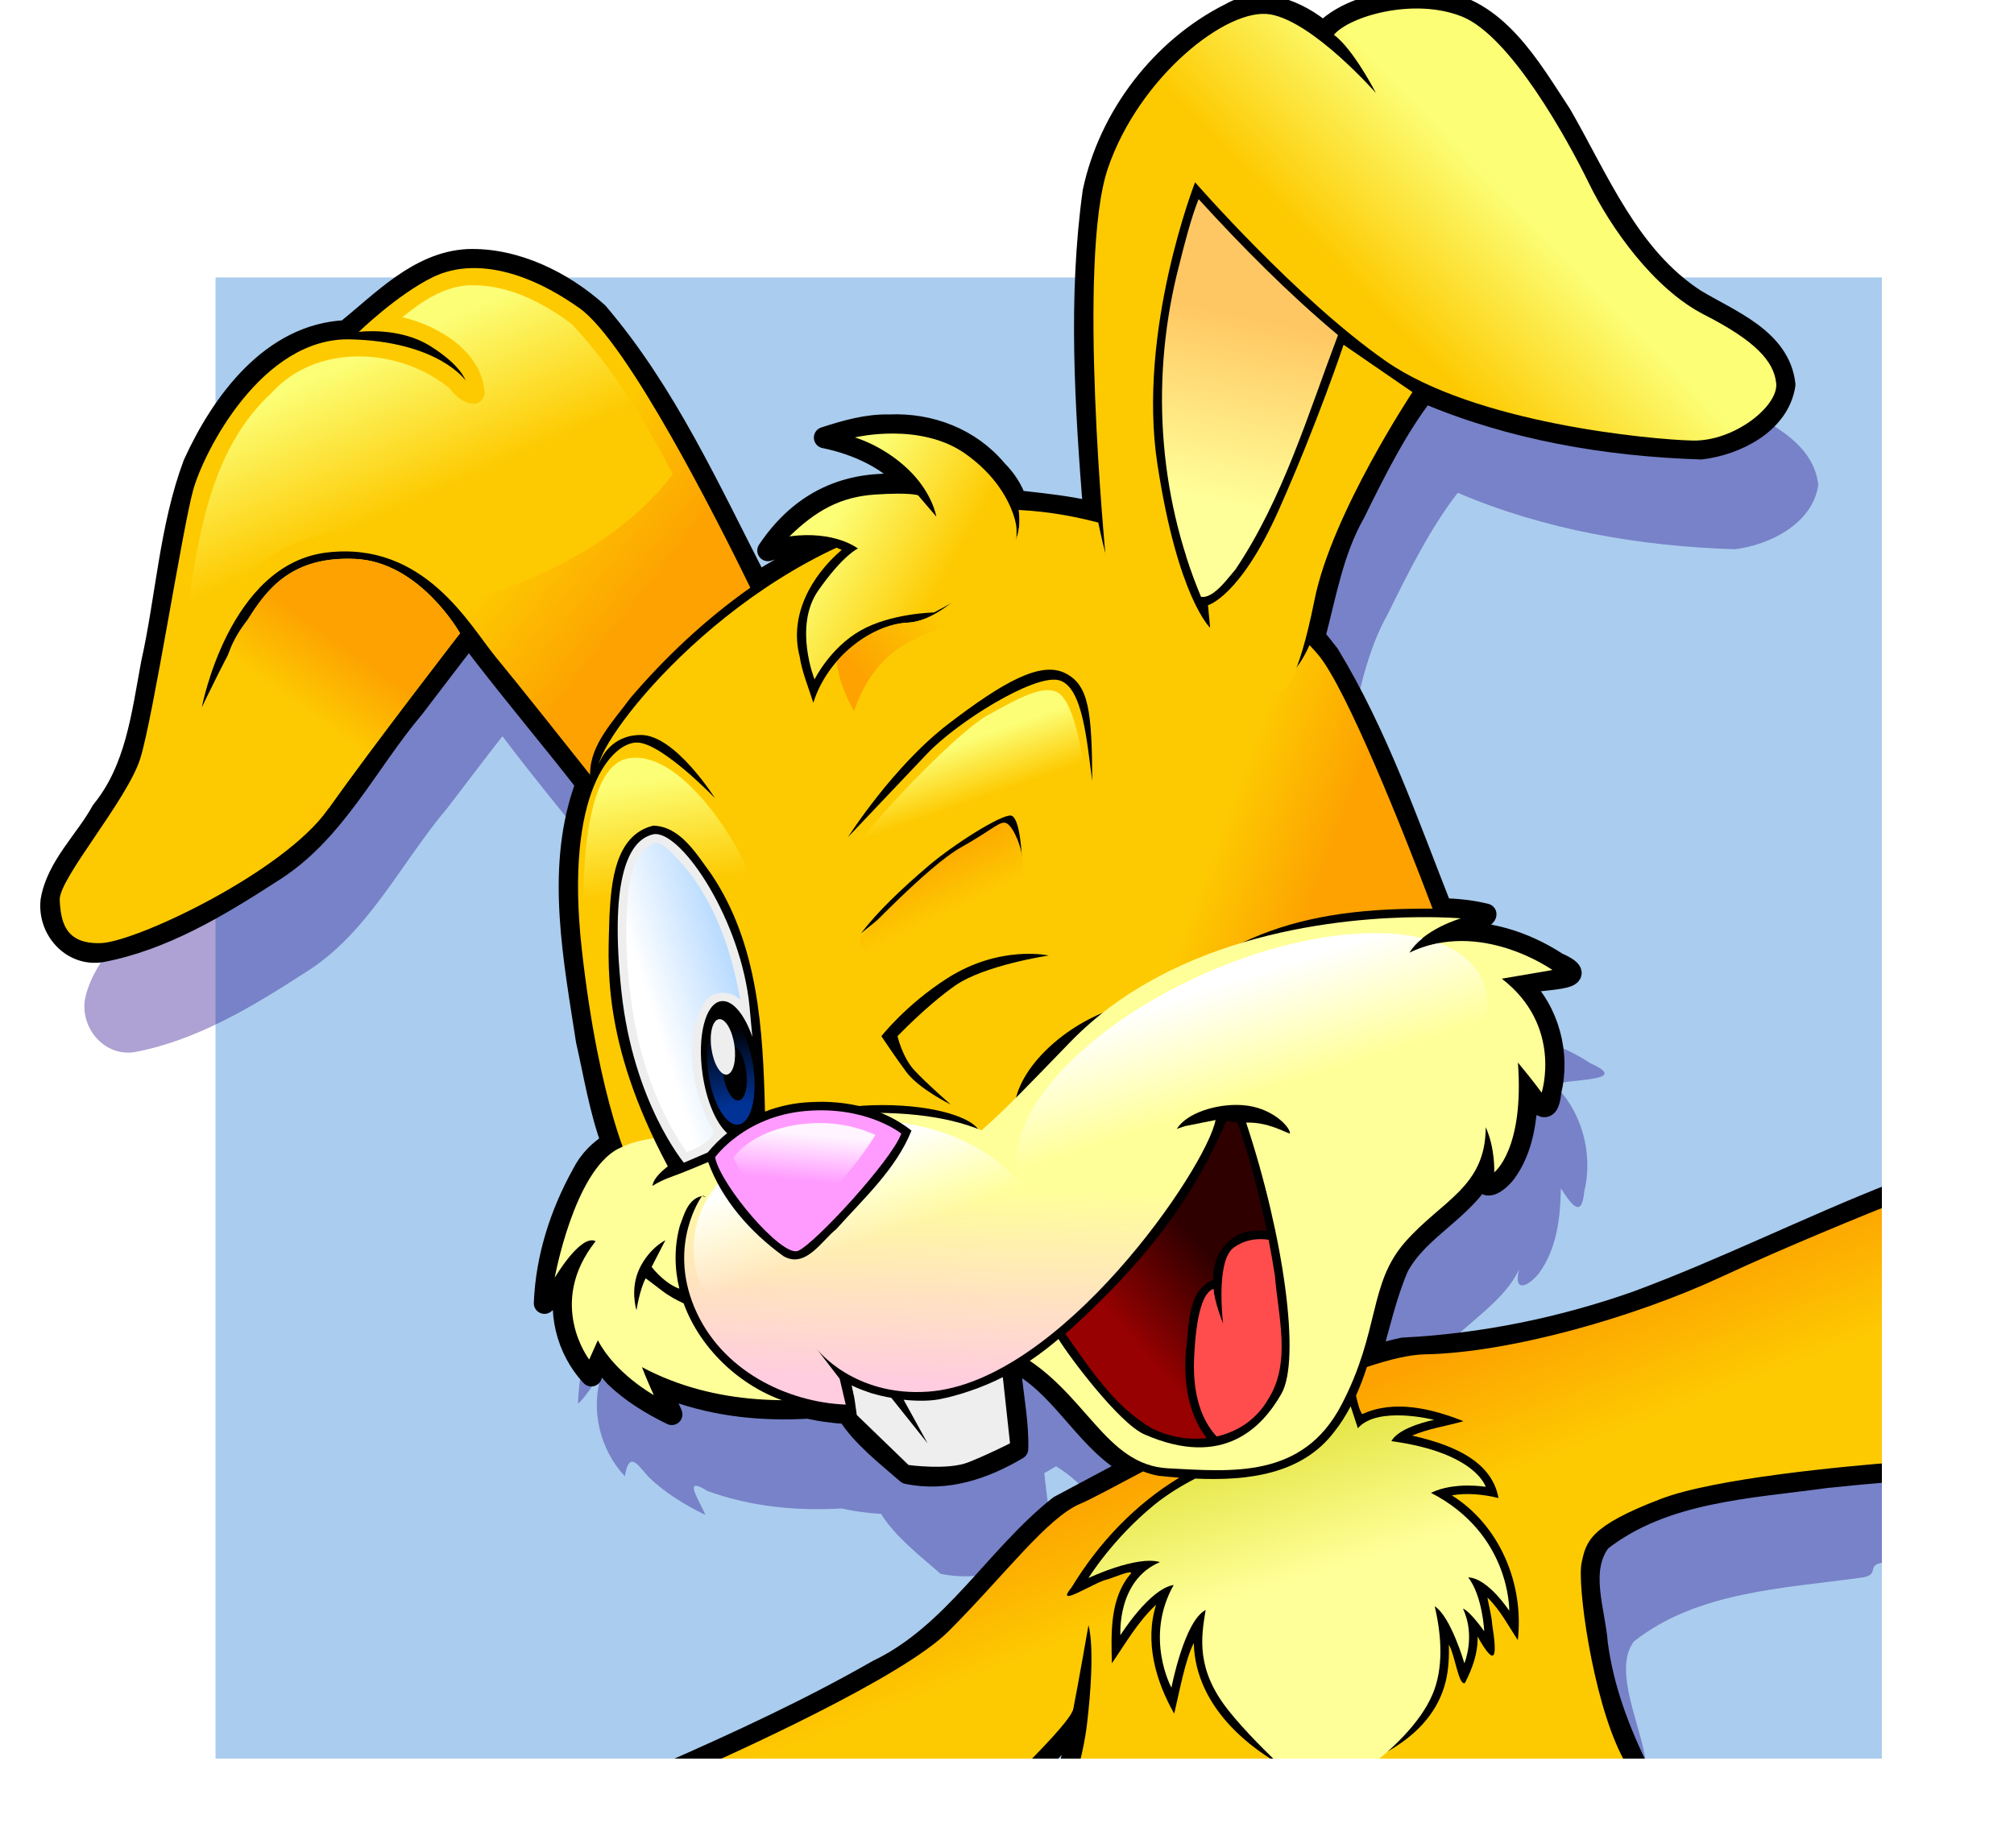 <?xml version="1.0" encoding="UTF-8" standalone="no"?>
<!-- Created with Inkscape (http://www.inkscape.org/) -->

<svg
   xmlns:dc="http://purl.org/dc/elements/1.1/"
   xmlns:cc="http://creativecommons.org/ns#"
   xmlns:rdf="http://www.w3.org/1999/02/22-rdf-syntax-ns#"
   xmlns:svg="http://www.w3.org/2000/svg"
   xmlns="http://www.w3.org/2000/svg"
   xmlns:xlink="http://www.w3.org/1999/xlink"
   xmlns:sodipodi="http://sodipodi.sourceforge.net/DTD/sodipodi-0.dtd"
   xmlns:inkscape="http://www.inkscape.org/namespaces/inkscape"
   width="472.61"
   height="433.582"
   id="svg2"
   version="1.1"
   inkscape:version="0.48.4 r9939"
   sodipodi:docname="AvatarLapin01.svg">
  <defs
     id="defs4">
    <linearGradient
       id="linearGradient3969">
      <stop
         style="stop-color:#b3d8ff;stop-opacity:1;"
         offset="0"
         id="stop3971" />
      <stop
         style="stop-color:#ffffff;stop-opacity:1;"
         offset="1"
         id="stop3973" />
    </linearGradient>
    <linearGradient
       id="linearGradient3957">
      <stop
         style="stop-color:#980101;stop-opacity:1;"
         offset="0"
         id="stop3959" />
      <stop
         style="stop-color:#2f0000;stop-opacity:1;"
         offset="1"
         id="stop3961" />
    </linearGradient>
    <linearGradient
       id="linearGradient3949">
      <stop
         style="stop-color:#ff9bff;stop-opacity:1;"
         offset="0"
         id="stop3951" />
      <stop
         style="stop-color:#fff4ff;stop-opacity:1;"
         offset="1"
         id="stop3953" />
    </linearGradient>
    <linearGradient
       id="linearGradient3904">
      <stop
         style="stop-color:#ffff99;stop-opacity:1;"
         offset="0"
         id="stop3906" />
      <stop
         style="stop-color:#e5e547;stop-opacity:1;"
         offset="1"
         id="stop3908" />
    </linearGradient>
    <linearGradient
       id="linearGradient3859">
      <stop
         style="stop-color:#fdca01;stop-opacity:1;"
         offset="0"
         id="stop3861" />
      <stop
         style="stop-color:#fda201;stop-opacity:1;"
         offset="1"
         id="stop3863" />
    </linearGradient>
    <linearGradient
       id="linearGradient3851">
      <stop
         style="stop-color:#fdca01;stop-opacity:1;"
         offset="0"
         id="stop3853" />
      <stop
         style="stop-color:#fcfe76;stop-opacity:1;"
         offset="1"
         id="stop3855" />
    </linearGradient>
    <linearGradient
       id="linearGradient3843">
      <stop
         style="stop-color:#013397;stop-opacity:1;"
         offset="0"
         id="stop3845" />
      <stop
         style="stop-color:#000000;stop-opacity:1;"
         offset="1"
         id="stop3847" />
    </linearGradient>
    <linearGradient
       inkscape:collect="always"
       id="linearGradient3824">
      <stop
         style="stop-color:#ffffff;stop-opacity:1;"
         offset="0"
         id="stop3826" />
      <stop
         style="stop-color:#ffffff;stop-opacity:0;"
         offset="1"
         id="stop3828" />
    </linearGradient>
    <linearGradient
       id="linearGradient3816">
      <stop
         style="stop-color:#000000;stop-opacity:1;"
         offset="0"
         id="stop3818" />
      <stop
         style="stop-color:#000000;stop-opacity:0;"
         offset="1"
         id="stop3820" />
    </linearGradient>
    <linearGradient
       id="linearGradient3803">
      <stop
         style="stop-color:#ffff99;stop-opacity:1;"
         offset="0"
         id="stop3805" />
      <stop
         style="stop-color:#ffc763;stop-opacity:1;"
         offset="1"
         id="stop3807" />
    </linearGradient>
    <linearGradient
       id="linearGradient3785">
      <stop
         style="stop-color:#ffff99;stop-opacity:1;"
         offset="0"
         id="stop3787" />
      <stop
         style="stop-color:#ffcce0;stop-opacity:1;"
         offset="1"
         id="stop3789" />
    </linearGradient>
    <linearGradient
       inkscape:collect="always"
       xlink:href="#linearGradient3785"
       id="linearGradient3791"
       x1="319.779"
       y1="527.738"
       x2="317.959"
       y2="574.71"
       gradientUnits="userSpaceOnUse" />
    <linearGradient
       inkscape:collect="always"
       xlink:href="#linearGradient3803"
       id="linearGradient3809"
       x1="411.532"
       y1="368.998"
       x2="420.696"
       y2="325.784"
       gradientUnits="userSpaceOnUse" />
    <linearGradient
       inkscape:collect="always"
       xlink:href="#linearGradient3824"
       id="linearGradient3841"
       x1="416.539"
       y1="480.488"
       x2="424.893"
       y2="506.499"
       gradientUnits="userSpaceOnUse" />
    <linearGradient
       inkscape:collect="always"
       xlink:href="#linearGradient3843"
       id="linearGradient3849"
       x1="299.578"
       y1="515.098"
       x2="298.553"
       y2="487.455"
       gradientUnits="userSpaceOnUse" />
    <linearGradient
       inkscape:collect="always"
       xlink:href="#linearGradient3851"
       id="linearGradient3857"
       x1="348.75"
       y1="384.047"
       x2="323.127"
       y2="369.762"
       gradientUnits="userSpaceOnUse" />
    <linearGradient
       inkscape:collect="always"
       xlink:href="#linearGradient3859"
       id="linearGradient3865"
       x1="248.582"
       y1="375.577"
       x2="273.862"
       y2="395.22"
       gradientUnits="userSpaceOnUse" />
    <linearGradient
       inkscape:collect="always"
       xlink:href="#linearGradient3859"
       id="linearGradient3874"
       gradientUnits="userSpaceOnUse"
       gradientTransform="matrix(0.983,-0.186,0.186,0.983,-61.511,73.556)"
       x1="339.033"
       y1="389.296"
       x2="318.642"
       y2="400.172" />
    <linearGradient
       inkscape:collect="always"
       xlink:href="#linearGradient3851"
       id="linearGradient3884"
       x1="354.884"
       y1="438.62"
       x2="350.286"
       y2="425.488"
       gradientUnits="userSpaceOnUse" />
    <linearGradient
       inkscape:collect="always"
       xlink:href="#linearGradient3851"
       id="linearGradient3902"
       x1="276.405"
       y1="460.271"
       x2="272"
       y2="434.891"
       gradientUnits="userSpaceOnUse" />
    <linearGradient
       inkscape:collect="always"
       xlink:href="#linearGradient3904"
       id="linearGradient3910"
       x1="429.991"
       y1="621.576"
       x2="420.527"
       y2="589.79"
       gradientUnits="userSpaceOnUse" />
    <linearGradient
       inkscape:collect="always"
       xlink:href="#linearGradient3859"
       id="linearGradient3918"
       x1="432.134"
       y1="615.214"
       x2="420.714"
       y2="585.214"
       gradientUnits="userSpaceOnUse" />
    <linearGradient
       inkscape:collect="always"
       xlink:href="#linearGradient3851"
       id="linearGradient3941"
       gradientUnits="userSpaceOnUse"
       x1="227.522"
       y1="366.756"
       x2="212.696"
       y2="333.541" />
    <linearGradient
       inkscape:collect="always"
       xlink:href="#linearGradient3949"
       id="linearGradient3955"
       x1="309.836"
       y1="528.579"
       x2="310.854"
       y2="517.72"
       gradientUnits="userSpaceOnUse"
       gradientTransform="translate(-0.505,-1.01)" />
    <linearGradient
       inkscape:collect="always"
       xlink:href="#linearGradient3957"
       id="linearGradient3963"
       x1="385.758"
       y1="559.64"
       x2="406.239"
       y2="541.71"
       gradientUnits="userSpaceOnUse" />
    <linearGradient
       inkscape:collect="always"
       xlink:href="#linearGradient3969"
       id="linearGradient3975"
       x1="300.093"
       y1="479.846"
       x2="278.094"
       y2="486.811"
       gradientUnits="userSpaceOnUse" />
    <linearGradient
       inkscape:collect="always"
       xlink:href="#linearGradient3851"
       id="linearGradient3983"
       x1="441.877"
       y1="315.804"
       x2="470.684"
       y2="287.947"
       gradientUnits="userSpaceOnUse" />
    <linearGradient
       inkscape:collect="always"
       xlink:href="#linearGradient3859"
       id="linearGradient3992"
       gradientUnits="userSpaceOnUse"
       x1="195.296"
       y1="416.741"
       x2="205.929"
       y2="401.786" />
    <linearGradient
       inkscape:collect="always"
       xlink:href="#linearGradient3859"
       id="linearGradient4002"
       x1="351.786"
       y1="463.451"
       x2="344.336"
       y2="448.172"
       gradientUnits="userSpaceOnUse" />
    <linearGradient
       inkscape:collect="always"
       xlink:href="#linearGradient3824"
       id="linearGradient4012"
       x1="337.138"
       y1="526.452"
       x2="344.209"
       y2="546.907"
       gradientUnits="userSpaceOnUse" />
    <filter
       inkscape:collect="always"
       id="filter4628"
       color-interpolation-filters="sRGB">
      <feGaussianBlur
         inkscape:collect="always"
         stdDeviation="8.25"
         id="feGaussianBlur4630" />
    </filter>
    <linearGradient
       inkscape:collect="always"
       xlink:href="#linearGradient3859"
       id="linearGradient4635"
       gradientUnits="userSpaceOnUse"
       x1="432.134"
       y1="615.214"
       x2="420.714"
       y2="585.214" />
    <linearGradient
       inkscape:collect="always"
       xlink:href="#linearGradient3859"
       id="linearGradient4643"
       x1="417.712"
       y1="429.151"
       x2="442.884"
       y2="438.437"
       gradientUnits="userSpaceOnUse" />
  </defs>
  <sodipodi:namedview
     id="base"
     pagecolor="#ffffff"
     bordercolor="#666666"
     borderopacity="1.0"
     inkscape:pageopacity="0.0"
     inkscape:pageshadow="2"
     inkscape:zoom="0.9899495"
     inkscape:cx="602.19416"
     inkscape:cy="-12.164222"
     inkscape:document-units="px"
     inkscape:current-layer="layer1"
     showgrid="false"
     inkscape:window-width="1871"
     inkscape:window-height="1056"
     inkscape:window-x="49"
     inkscape:window-y="24"
     inkscape:window-maximized="1"
     fit-margin-top="0"
     fit-margin-left="0"
     fit-margin-right="0"
     fit-margin-bottom="0" />
  <g
     inkscape:label="Calque 1"
     inkscape:groupmode="layer"
     id="layer1"
     transform="translate(-125.642,-250.961)">
    <rect
       style="fill:#aaccee;fill-opacity:1;stroke:none"
       id="rect4119"
       width="401.031"
       height="357.594"
       x="171.221"
       y="311.058"
       ry="0.81" />
    <path
       style="font-size:medium;font-style:normal;font-variant:normal;font-weight:normal;font-stretch:normal;text-indent:0;text-align:start;text-decoration:none;line-height:normal;letter-spacing:normal;word-spacing:normal;text-transform:none;direction:ltr;block-progression:tb;writing-mode:lr-tb;text-anchor:start;baseline-shift:baseline;color:#000000;fill:#ffffff;fill-opacity:1;stroke:none;stroke-width:10;marker:none;visibility:visible;display:inline;overflow:visible;enable-background:accumulate;font-family:Sans;-inkscape-font-specification:Sans"
       d="m 172.031,306.062 c -3.132,0 -5.812,2.68 -5.812,5.812 l 0,355.969 c 0,3.132 2.68,5.812 5.812,5.812 l 399.406,0 c 3.132,0 5.812,-2.68 5.812,-5.812 l 0,-355.969 c 0,-3.132 -2.68,-5.812 -5.812,-5.812 l -399.406,0 z m 4.188,10 391.031,0 0,347.594 -391.031,0 0,-347.594 z"
       id="rect4614"
       inkscape:connector-curvature="0" />
    <path
       id="path4622"
       d="m 465.576,274.54 c -0.506,0.007 -0.997,0.015 -1.5,0.031 -7.163,0.375 -15.111,2.526 -20.031,7.531 -5.965,-4.973 -14.424,-8.633 -21.781,-4.406 -16.163,8.074 -28.454,24.122 -32.219,41.844 -3.435,24.813 -1.852,50.079 0.125,75.062 -0.33,-0.052 -0.7,-0.071 -1.094,-0.062 -4.962,-1.122 -10.01,-1.685 -15.062,-2.25 -0.674,-0.075 -1.359,-0.144 -2.062,-0.188 -0.866,-2.585 -2.414,-5.051 -4.562,-7.188 -6.213,-7.467 -15.639,-11.061 -25.219,-10.625 -5.234,-0.118 -10.257,1.341 -15.188,2.938 7.57,1.529 15.863,5.22 20.25,11.25 -11.381,-1.271 -24.116,1.211 -33.531,15.25 4.833,-1.466 8.64,-2.437 12.938,-1.594 -1.149,0.582 -2.189,1.149 -3,1.688 -4.014,2.664 -8.409,4.742 -12.406,7.469 -11.219,-21.814 -21.52,-44.661 -37.5,-63.344 -8.13,-7.306 -19.271,-12.833 -30.438,-12.469 -11.609,0.603 -20.184,9.957 -28.625,16.688 -17.413,0.777 -29.093,16.722 -35.719,31.25 -5.581,14.943 -6.401,31.302 -9.875,46.844 -2.241,12.036 -3.657,24.78 -11.688,34.594 -3.761,6.901 -10.525,12.985 -11.875,21.031 -0.767,6.739 4.831,13.066 11.75,11.969 14.423,-2.704 27.591,-10.642 39.781,-18.531 14.944,-9.178 22.475,-25.629 33.531,-38.688 4.321,-5.629 8.589,-11.323 12.969,-16.906 8.775,11.647 18.429,23.03 27.531,34.688 -0.199,0.502 -0.336,0.844 -0.719,2.094 -6.207,18.642 -2.14,39.236 0.781,58.219 1.807,7.931 3.137,16.306 5.969,24 -2.872,1.67 -5.302,4.066 -6.969,7.375 -5.132,9.257 -8.449,19.584 -8.875,30.25 1.533,-0.967 5.989,-8.284 5.438,-6.531 -2.508,8.125 -0.223,17.377 5.562,23.562 1.053,-6.117 3.009,-2.682 5.562,0.156 3.806,3.696 8.492,6.558 13.312,8.906 -1.177,-3.147 -5.731,-9.522 0.594,-5.562 10.254,3.679 20.832,4.673 31.438,4.062 0.722,0.169 1.425,0.304 2.156,0.438 0.042,0.008 0.083,0.024 0.125,0.031 0.504,0.091 1.024,0.175 1.531,0.25 0.583,0.087 1.163,0.152 1.75,0.219 0.178,0.02 0.353,0.044 0.531,0.062 0.261,0.027 0.519,0.071 0.781,0.094 0.565,0.05 1.121,0.092 1.688,0.125 0.218,0.013 0.438,0.021 0.656,0.031 3.325,5.41 9.249,9.936 14,14.094 9.186,1.913 18.059,-1.097 25.906,-5.75 0.191,-5.599 -1.008,-11.889 -1.594,-17.875 0.032,-0.018 0.062,-0.044 0.094,-0.062 0.896,-0.503 1.786,-1.02 2.656,-1.562 10.054,6.105 15.644,18.455 25.906,23.719 -27.613,15.283 -48.164,43.169 -82.705,44.538 29.667,-7.827 179.647,1.472 195.178,1.445 -0.556,-7.71 -8.015,-21.76 -2.754,-28.608 14.817,-11.662 34.904,-12.414 52.969,-14.906 5.458,-0.575 0.757,-3.232 6.228,-3.674 l -0.536,-64.062 c -20.459,8.017 -29.42,18.793 -49.973,26.424 -17.621,6.235 -36.279,10.061 -55,11 -2.595,0.542 -5.194,1.255 -7.75,2.062 2.139,-7.094 3.673,-14.451 6.594,-21.188 4.994,-9.277 15.944,-13.446 20.531,-22.969 -1.506,5.785 2.247,3.956 4.656,0.906 4.167,-5.67 5.016,-13.031 5.125,-19.906 2.309,3.571 4.882,7.344 5.469,0.875 2.172,-8.883 -0.454,-18.816 -7.031,-25.219 3.725,-1.48 18.183,-0.656 8.562,-4.969 -7.644,-4.982 -16.843,-7.95 -26,-6.969 3.125,-1.423 9.276,-3.42 9.25,-4.469 -3.416,-0.862 -6.888,-1.18 -10.375,-1.281 -8,-20.284 -15.207,-41.187 -26.531,-59.75 -1,-1.172 -2.186,-2.911 -3.312,-3.969 2.637,-9.861 4.26,-20.058 9.406,-29.125 4.766,-9.677 10.042,-20.265 16.375,-28.344 20.385,8.729 42.788,12.532 64.906,13.25 8.284,-0.969 18.347,-6.005 19.688,-15.062 -1.208,-10.849 -13.135,-15.127 -21.125,-20 -15.497,-10.132 -22.508,-27.951 -31.406,-43.375 -7.222,-10.957 -15.178,-25.305 -29.688,-26.656 -0.999,-0.122 -1.993,-0.195 -3,-0.219 -0.503,-0.012 -1.025,-0.007 -1.531,0 z"
       style="fill:#200086;fill-opacity:0.365;stroke:none;filter:url(#filter4628)"
       inkscape:connector-curvature="0"
       sodipodi:nodetypes="cccccccccccccccsccccccccccccccccccccccccccccccccccccccccccccccccccccccccccccccccccccc" />
    <path
       style="fill:#000000;stroke:#000000;stroke-opacity:1;stroke-width:5;stroke-miterlimit:4;stroke-dasharray:none;stroke-linejoin:round"
       d="m 457.719,250.969 c -0.506,0.007 -0.997,0.015 -1.5,0.031 -7.163,0.375 -15.111,2.526 -20.031,7.531 -5.965,-4.973 -14.424,-8.633 -21.781,-4.406 -16.163,8.074 -28.454,24.122 -32.219,41.844 -3.435,24.813 -1.852,50.079 0.125,75.062 -0.33,-0.052 -0.7,-0.071 -1.094,-0.062 -4.962,-1.122 -10.01,-1.685 -15.062,-2.25 -0.674,-0.075 -1.359,-0.144 -2.062,-0.188 -0.866,-2.585 -2.414,-5.051 -4.562,-7.188 -6.213,-7.467 -15.639,-11.061 -25.219,-10.625 -5.234,-0.118 -10.257,1.341 -15.188,2.938 7.57,1.529 15.863,5.22 20.25,11.25 -11.381,-1.271 -24.116,1.211 -33.531,15.25 4.833,-1.466 8.64,-2.437 12.938,-1.594 -1.149,0.582 -2.189,1.149 -3,1.688 -4.014,2.664 -8.409,4.742 -12.406,7.469 -11.219,-21.814 -21.52,-44.661 -37.5,-63.344 -8.13,-7.306 -19.271,-12.833 -30.438,-12.469 -11.609,0.603 -20.184,9.957 -28.625,16.688 -17.413,0.777 -29.093,16.722 -35.719,31.25 -5.581,14.943 -6.401,31.302 -9.875,46.844 -2.241,12.036 -3.657,24.78 -11.688,34.594 -3.761,6.901 -10.525,12.985 -11.875,21.031 -0.767,6.739 4.831,13.066 11.75,11.969 14.423,-2.704 27.591,-10.642 39.781,-18.531 14.944,-9.178 22.475,-25.629 33.531,-38.688 4.321,-5.629 8.589,-11.323 12.969,-16.906 8.775,11.647 18.429,23.03 27.531,34.688 -0.199,0.502 -0.336,0.844 -0.719,2.094 -6.207,18.642 -2.14,39.236 0.781,58.219 1.807,7.931 3.137,16.306 5.969,24 -2.872,1.67 -5.302,4.066 -6.969,7.375 -5.132,9.257 -8.449,19.584 -8.875,30.25 1.533,-0.967 5.989,-8.284 5.438,-6.531 -2.508,8.125 -0.223,17.377 5.562,23.562 1.053,-6.117 3.009,-2.682 5.562,0.156 3.806,3.696 8.492,6.558 13.312,8.906 -1.177,-3.147 -5.731,-9.522 0.594,-5.562 10.254,3.679 20.832,4.673 31.438,4.062 0.722,0.169 1.425,0.304 2.156,0.438 0.042,0.008 0.083,0.024 0.125,0.031 0.504,0.091 1.024,0.175 1.531,0.25 0.583,0.087 1.163,0.152 1.75,0.219 0.178,0.02 0.353,0.044 0.531,0.062 0.261,0.027 0.519,0.071 0.781,0.094 0.565,0.05 1.121,0.092 1.688,0.125 0.218,0.013 0.438,0.021 0.656,0.031 3.325,5.41 9.249,9.936 14,14.094 9.186,1.913 18.059,-1.097 25.906,-5.75 0.191,-5.599 -1.008,-11.889 -1.594,-17.875 0.032,-0.018 0.062,-0.044 0.094,-0.062 0.896,-0.503 1.786,-1.02 2.656,-1.562 10.054,6.105 15.644,18.455 25.906,23.719 -5.779,3.065 -11.537,6.162 -17.281,9.219 -14.95,11.847 -24.826,30.031 -42.594,38.531 -15.812,9.041 -32.403,16.717 -49.094,24.062 l 84.875,0 c 4.036,-4.136 7.891,-8.435 11.438,-13 -0.52,4.412 -1.39,8.735 -2.531,13 l 134.125,0 c -4.745,-9.623 -8.586,-19.564 -10,-30.375 -0.556,-7.71 -4.48,-17.215 0.781,-24.062 14.817,-11.662 34.904,-12.414 52.969,-14.906 5.458,-0.575 10.936,-1.089 16.406,-1.531 l 0,-65.312 c -20.459,8.017 -40.135,17.9 -60.688,25.531 -17.621,6.235 -36.279,10.061 -55,11 -2.595,0.542 -5.194,1.255 -7.75,2.062 2.139,-7.094 3.673,-14.451 6.594,-21.188 4.994,-9.277 15.944,-13.446 20.531,-22.969 -1.506,5.785 2.247,3.956 4.656,0.906 4.167,-5.67 5.016,-13.031 5.125,-19.906 2.309,3.571 4.882,7.344 5.469,0.875 2.172,-8.883 -0.454,-18.816 -7.031,-25.219 3.725,-1.48 18.183,-0.656 8.562,-4.969 -7.644,-4.982 -16.843,-7.95 -26,-6.969 3.125,-1.423 9.276,-3.42 9.25,-4.469 -3.416,-0.862 -6.888,-1.18 -10.375,-1.281 -8,-20.284 -15.207,-41.187 -26.531,-59.75 -1,-1.172 -2.186,-2.911 -3.312,-3.969 2.637,-9.861 4.26,-20.058 9.406,-29.125 4.766,-9.677 10.042,-20.265 16.375,-28.344 20.385,8.729 42.788,12.532 64.906,13.25 8.284,-0.969 18.347,-6.005 19.688,-15.062 -1.208,-10.849 -13.135,-15.127 -21.125,-20 -15.497,-10.132 -22.508,-27.951 -31.406,-43.375 -7.222,-10.957 -15.178,-25.305 -29.688,-26.656 -0.999,-0.122 -1.993,-0.195 -3,-0.219 -0.503,-0.012 -1.025,-0.007 -1.531,0 z"
       id="path4023"
       inkscape:connector-curvature="0" />
    <path
       style="fill:url(#linearGradient4635);fill-opacity:1;stroke:none"
       d="m 572.25,532.438 c -9.02,3.597 -27.489,11.094 -42.594,18.125 -20.714,9.643 -50.013,17.862 -69.656,18.219 -3.576,0.065 -8.27,1.191 -13.594,2.969 -0.747,2.286 -1.576,4.542 -2.562,6.719 0.419,1.839 0.851,3.583 1.469,4.344 7.499,-3.477 16.407,-1.271 23.75,1.656 -4.111,1.173 -8.193,1.729 -12.062,3.375 7.672,1.776 18.59,5.132 20.281,14.656 -3.562,-0.86 -7.358,-1.263 -10.938,-0.625 11.254,7.072 16.971,20.796 15.469,33.969 -2.257,-3.431 -4.155,-7.121 -7.125,-10 0.229,1.512 0.996,4.323 1.125,6.406 1.072,6.771 1.094,10.844 -3.438,2.75 0.12,3.852 -1.224,7.514 -2.969,10.906 -1.484,0.726 -2.308,-6.562 -3.781,-9 0.107,2.841 -0.056,5.698 -0.688,8.469 -3.377,14.152 -18.926,20.237 -31.719,23.188 -13.244,-5.471 -27.063,-16.559 -27.438,-32.031 -2.013,3.875 -3.342,11.315 -4.594,16.562 -4.376,-7.655 -6.971,-16.902 -4.25,-25.562 -4.264,3.958 -7.092,8.966 -10.375,13.75 -0.181,-7.201 -0.519,-15.362 4.531,-21.156 0.02,-0.789 -4.219,1.079 -5.562,1.469 -2.805,0.457 -12.798,7.182 -8.406,1.844 6.34,-10.439 14.907,-19.461 25.25,-25.719 -1.669,-0.125 -3.31,-0.28 -4.906,-0.438 -1.269,-0.239 -2.451,-0.603 -3.594,-1.031 -6.823,3.623 -12.544,6.693 -14.594,7.531 -7.857,3.214 -17.848,16.786 -31.062,30 -10.865,10.865 -50.527,28.777 -64.438,34.875 l 79.031,0 C 370.484,661.138 377.067,654.167 377.5,652 c 1.071,-5.357 3.562,-19.625 3.562,-19.625 0,0 1.799,4.973 -0.344,23.188 -0.487,4.139 -1.523,8.627 -2.812,13.094 l 131.188,0 c -1.043,-2.011 -2.068,-4.012 -3.031,-5.938 -6.786,-13.571 -10.353,-40 -9.281,-45 1.071,-5 1.777,-8.571 18.562,-15 12.589,-4.821 42.656,-7.646 56.906,-8.75 l 0,-61.531 z"
       id="path3135"
       inkscape:connector-curvature="0" />
    <path
       style="fill:url(#linearGradient3910);fill-opacity:1;stroke:none"
       d="m 442.594,580.969 c -1.087,2.063 -2.321,4.058 -3.812,5.938 -7.647,10.145 -20.543,11.581 -32.656,11.031 -3.293,1.691 -6.693,3.769 -9.688,6.219 -9.821,8.036 -15.375,17.125 -15.375,17.125 0,0 11.246,-5.357 16.781,-3.75 -10.179,4.286 -9.281,17.156 -9.281,17.156 0,0 6.786,-10.888 12.5,-11.781 C 394.098,635.228 400.531,647 400.531,647 c 0,0 3.031,-15.719 8.031,-18.219 -1.071,6.429 -2.304,13.951 5.375,23.594 7.679,9.643 21.254,21.058 21.254,21.058 0,0 20.817,-11.34 26.589,-24.808 2.679,-6.25 2.138,-13.933 0.531,-20.719 3.75,2.321 6.969,13.375 6.969,13.375 0,0 2.692,-6.415 -0.344,-12.844 1.786,0.714 5,5.344 5,5.344 0,0 -0.357,-8.192 -3.75,-12.656 4.643,0.179 9.625,7.844 9.625,7.844 0,0 0.375,-18.045 -18.375,-27.688 5.536,-2.679 12.844,-1.406 12.844,-1.406 0,0 -2.304,-8.04 -22.125,-10.719 1.786,-3.393 10,-5 10,-5 0,0 -13.232,-3.388 -17.875,1.969 z"
       id="path3133"
       inkscape:connector-curvature="0"
       sodipodi:nodetypes="cccsccccccscscccccccccccc" />
    <path
       style="fill:url(#linearGradient4643);stroke:none;fill-opacity:1"
       d="m 361.812,370.531 c -5.223,-0.085 -10.603,0.299 -16.094,1.281 -43.513,7.783 -77.193,48.671 -79.562,58.469 0.486,-1.367 2.875,-6.844 9.906,-6.844 8.036,0 17.344,14.812 17.344,14.812 0,0 -12.17,-12.674 -18.062,-13.031 -5.893,-0.357 -17.295,11.442 -13.188,48.406 4.107,36.964 11.781,51.781 11.781,51.781 0,0 16.246,21.246 26.781,24.281 10.536,3.036 50.161,-1.08 83.375,-13.938 3.986,-1.543 8.044,-3.157 12.094,-4.844 -1.374,-9.157 -4.345,-17.251 -10.812,-32.562 21.222,-24.87 39.899,-33.645 71.656,-34.125 1.594,-0.024 3.189,-0.043 4.781,-0.031 -7.157,-19.014 -20.122,-51.249 -26.625,-59.312 -0.609,-0.755 -1.391,-1.62 -2.25,-2.531 -1.311,2.903 -2.885,5.47 -5.031,7.469 -4.102,2.137 -7.314,-2.89 -11.688,-3.625 -16.883,-1.847 -22.135,-20.836 -30.469,-22.812 -0.895,-3.092 -1.687,-6.369 -2.375,-9.781 -6.789,-1.793 -14.008,-2.939 -21.562,-3.062 z M 404,381.469 c 1.03,3.222 2.186,6.407 3.5,9.531 2.079,0.279 4.287,-1.978 6.125,-4.125 -2.979,-1.873 -6.2,-3.68 -9.625,-5.406 z"
       id="path3078"
       inkscape:connector-curvature="0" />
    <path
       sodipodi:type="arc"
       style="fill:#000000;fill-opacity:1;stroke:none"
       id="path4124"
       sodipodi:cx="331.51944"
       sodipodi:cy="518.18091"
       sodipodi:rx="23.044106"
       sodipodi:ry="7.3867407"
       d="m 354.564,518.181 c 0,4.08 -10.317,7.387 -23.044,7.387 -12.727,0 -23.044,-3.307 -23.044,-7.387 0,-4.08 10.317,-7.387 23.044,-7.387 12.727,0 23.044,3.307 23.044,7.387 z"
       transform="translate(1.263,-0.505)" />
    <path
       sodipodi:type="arc"
       style="fill:#000000;stroke:none"
       id="path4006"
       sodipodi:cx="387.58929"
       sodipodi:cy="499.77289"
       sodipodi:rx="23.482143"
       sodipodi:ry="12.767858"
       d="m 411.071,499.773 c 0,7.051 -10.513,12.768 -23.482,12.768 -12.969,0 -23.482,-5.716 -23.482,-12.768 0,-7.051 10.513,-12.768 23.482,-12.768 12.969,0 23.482,5.716 23.482,12.768 z"
       transform="matrix(0.842,-0.539,0.539,0.842,-211.056,290.952)" />
    <path
       style="fill:#ffff99;stroke:none"
       d="m 458.812,466.188 c -17.97,0.118 -57.03,3.554 -82.031,29.312 -9.403,9.688 -14.996,15.629 -20.795,20.709 -8.665,-3.516 -19.73,-4.79 -35.515,-3.76 -8.548,0.557 -15.988,1.305 -22.378,6.583 -10.245,-1.822 -20.454,-2.079 -27.375,1.5 -10.403,5.379 -14.906,30.281 -14.906,30.281 0,0 6.069,-10.355 9.605,-8.587 C 253.8,556.873 263.906,570 263.906,570 l 2.031,-4.531 c 4.041,7.829 13.125,12.875 13.125,12.875 0,0 -1.519,-3.28 -2.781,-6.562 34.598,18.435 78.023,-1.513 88.125,-3.281 16.162,9.091 20.475,26.274 35.375,27.031 14.9,0.758 31.565,2.519 40.656,-14.906 9.091,-17.425 6.289,-28.276 14.875,-38.125 8.586,-9.849 18.969,-12.889 18.969,-27.031 2.273,5.051 2,10.594 2,10.594 0,0 7.078,-5.294 5.562,-25.75 3.788,4.546 5.562,7.062 5.562,7.062 0,0 5.051,-15.638 -9.344,-26.75 l 11.875,-2.031 c 0,0 -16.926,-12.112 -33.594,-4.031 3.283,-5.556 12.125,-8.094 12.125,-8.094 0,0 -3.666,-0.321 -9.656,-0.281 z"
       id="path3063"
       inkscape:connector-curvature="0"
       sodipodi:nodetypes="sscscscccccccsssccccccccs" />
    <path
       style="fill:#000000;stroke:none"
       d="m 332.466,494.127 c 0,0 5.808,-7.45 15.531,-13.637 12.345,-7.856 23.739,-5.303 23.739,-5.303 0,0 -15.152,2.273 -21.971,7.071 -6.819,4.798 -13.511,11.869 -13.511,11.869 0,0 1.136,4.925 3.914,7.955 2.778,3.03 8.586,8.081 8.586,8.081 0,0 -7.474,-3.644 -10.48,-7.702 -2.525,-3.409 -5.808,-8.334 -5.808,-8.334 z"
       id="path3080"
       inkscape:connector-curvature="0"
       sodipodi:nodetypes="cscscscsc" />
    <path
       style="fill:#000000;stroke:none"
       d="m 327.668,470.009 c 0,0 30.052,-24.496 32.956,-24.622 2.904,-0.126 4.798,6.566 4.798,6.566 0,0 -0.379,-9.218 -2.525,-9.596 -2.147,-0.379 -13.31,6.63 -19.319,11.743 -6.617,5.63 -12.088,10.902 -15.91,15.91 z"
       id="path3082"
       inkscape:connector-curvature="0"
       sodipodi:nodetypes="cscssc" />
    <path
       style="fill:#000000;stroke:none"
       d="m 324.638,447.407 c 0,0 10.48,-16.541 23.486,-26.517 13.006,-9.975 21.718,-14.773 27.4,-11.996 5.682,2.778 6.313,8.965 6.44,25.38 -1.263,-8.839 -2.147,-22.602 -8.081,-23.739 -5.935,-1.136 -23.612,9.849 -30.683,17.299 -7.071,7.45 -18.562,19.572 -18.562,19.572 z"
       id="path3084"
       inkscape:connector-curvature="0"
       sodipodi:nodetypes="csscssc" />
    <path
       style="fill:url(#linearGradient3902);fill-opacity:1;stroke:none"
       d="m 262.64,468.747 c 0,0 -2.02,-37.249 10.228,-39.775 12.248,-2.525 25.759,19.698 27.779,25.38 2.02,5.682 5.303,20.834 -0.379,25.254 -5.682,4.419 -27.274,5.556 -30.81,0.505 -3.536,-5.051 -6.819,-11.364 -6.819,-11.364 z"
       id="path3886"
       inkscape:connector-curvature="0" />
    <path
       style="fill:url(#linearGradient3865);fill-opacity:1;stroke:none"
       d="m 236.156,313.875 c -3.283,0.093 -6.271,0.831 -8.875,2.094 -8.334,4.041 -17.438,12.875 -17.438,12.875 0,0 9.364,-1.264 16.688,3.281 7.324,4.546 8.344,8.094 8.344,8.094 0,0 -6.323,-9.12 -27.031,-9.625 -20.708,-0.505 -34.35,26.284 -36.875,35.375 -2.525,9.091 -9.345,53.026 -12.375,62.875 -3.03,9.849 -19.19,28.293 -18.938,33.344 0.253,5.051 1.26,10.346 9.594,10.094 8.334,-0.253 42.927,-16.665 53.281,-31.312 10.354,-14.647 31.062,-41.406 31.062,-41.406 0,0 -9.348,-16.68 -24.5,-17.438 -15.152,-0.758 -20.957,7.338 -25.25,14.156 C 179.551,403.1 173,416.969 173,416.969 c 0,0 6.3,-33.566 29.281,-36.344 22.981,-2.778 33.595,17.145 39.656,24.469 5.142,6.213 17.819,22.192 22.125,27.625 0.026,-0.06 0.036,-0.127 0.062,-0.188 -0.007,-6.885 5.502,-12.36 9.406,-17.719 8.166,-9.587 17.662,-18.522 28.188,-25.938 -7.436,-15.248 -28.724,-57.532 -40.094,-65.594 -9.549,-6.771 -18.247,-9.61 -25.469,-9.406 z"
       id="path3088"
       inkscape:connector-curvature="0" />
    <path
       style="fill:url(#linearGradient3983);fill-opacity:1;stroke:none"
       d="m 385.121,381.873 c 0,0 -6.819,-69.953 0.505,-91.419 7.324,-21.466 28.032,-37.881 38.133,-36.113 10.102,1.768 24.749,18.435 24.749,18.435 0,0 -5.303,-10.354 -9.849,-13.637 3.536,-4.293 18.688,-8.839 30.052,-4.293 11.364,4.546 24.749,28.789 29.799,39.143 5.051,10.354 15.152,24.749 27.022,30.81 11.869,6.061 16.415,10.859 16.92,16.162 0.505,5.303 -9.849,13.637 -19.698,13.385 -9.849,-0.253 -51.013,-4.041 -71.973,-18.688 -20.961,-14.647 -44.699,-41.921 -44.699,-41.921 0,0 -13.637,34.85 -8.839,66.165 4.798,31.315 12.374,38.386 12.374,38.386 l -0.505,-5.303 c 0,0 7.576,-2.02 16.668,-22.476 9.091,-20.456 15.152,-38.638 15.152,-38.638 l 16.162,11.112 c 0,0 -18.94,28.537 -22.981,48.74 -4.041,20.203 -7.324,21.213 -7.324,21.213 0,0 -16.668,0.253 -28.284,-9.091 -11.617,-9.344 -13.385,-21.971 -13.385,-21.971 z"
       id="path3090"
       inkscape:connector-curvature="0"
       sodipodi:nodetypes="cssccsssssscsccsccscsc" />
    <path
       style="fill:url(#linearGradient3809);fill-opacity:1;stroke:none"
       d="m 406.906,297.688 c 10.278,11.255 21.037,22.136 32.719,31.906 -7.093,18.727 -12.94,38.432 -24.062,55 -2.023,2.312 -5.184,6.793 -8.062,6.406 -10.274,-24.436 -11.829,-52.218 -5.156,-77.812 1.3,-5.196 2.75,-10.898 4.562,-15.5 z"
       id="path3092"
       inkscape:connector-curvature="0" />
    <path
       style="fill:#000000;stroke:none"
       d="m 334.312,350.719 c -5.234,-0.118 -10.257,1.341 -15.188,2.938 7.57,1.529 15.863,5.22 20.25,11.25 -11.381,-1.271 -24.1,1.225 -33.516,15.264 6.395,-1.94 10.954,-3.036 17.297,-0.17 -7.111,6.098 -12.362,15.337 -9.875,24.969 0.58,3.763 2.08,7.29 3.219,10.906 3.412,-10.869 13.925,-18.513 22.379,-18.817 7.7,-0.545 14.427,-9.091 20.759,-13.107 7.659,-6.908 6.33,-16.205 -0.107,-22.607 -6.213,-7.467 -15.639,-11.061 -25.219,-10.625 z"
       id="path3107"
       inkscape:connector-curvature="0"
       sodipodi:nodetypes="ccccccccccc" />
    <path
       style="fill:url(#linearGradient3857);fill-opacity:1;stroke:none"
       d="m 344.821,394.684 c 0,0 -10.179,0.179 -17.321,4.286 -7.143,4.107 -10.714,11.429 -10.714,11.429 0,0 -5,-12.5 0.893,-20.893 5.893,-8.393 9.286,-9.821 9.286,-9.821 0,0 -5.357,-4.286 -16.071,-2.857 6.25,-6.071 11.964,-9.286 20.179,-9.821 8.214,-0.536 10,0.179 10,0.179 l 4.286,5 c 0,0 -0.893,-5.714 -6.786,-11.25 -5.893,-5.536 -12.321,-7.321 -12.321,-7.321 0,0 15.357,-3.75 26.071,3.929 10.714,7.679 11.786,16.786 11.786,16.786 0,0 1.071,7.321 -4.107,11.25 -5.179,3.929 -15.179,9.107 -15.179,9.107 z"
       id="path3105"
       inkscape:connector-curvature="0"
       sodipodi:nodetypes="cscsccsccscscsc" />
    <path
       style="fill:#000000;stroke:none"
       d="m 416,510.25 c -5.925,-0.071 -12.862,2.349 -14.594,6.375 -8.419,9.371 -29.782,16.819 -52.19,20.071 -22.408,3.252 -45.863,2.309 -58.466,-5.102 -3.8,0.349 -4.722,4.999 -5.562,6.969 -1.372,5.014 -1.288,10.049 -0.125,14.812 -0.261,-0.104 -0.569,-0.212 -0.781,-0.312 -3.393,-1.607 -5.719,-4.812 -5.719,-4.812 l 3.219,-6.25 c 0,0 -3.741,1.804 -6.062,6.625 -2.321,4.821 -0.719,9.812 -0.719,9.812 0,0 0.728,-4.821 2.156,-7.5 0,0 2.143,1.594 3.75,2.844 1.753,1.363 3.692,2.366 5.156,3.031 4.081,11.205 14.221,20.415 25.75,23.594 4.74,1.548 9.801,2.218 14.844,2.281 -0.365,-2.309 -0.441,-3.748 -1.125,-6.562 6.638,3.257 15.698,4.141 20.594,3.188 4.896,-0.953 11.51,-3.217 16.812,-6.281 4.316,-2.494 7.879,-5.124 11.094,-7.844 2.434,4.05 14.239,19.788 20.156,22.375 18.587,8.126 27.687,-1.716 32.156,-9.531 4.583,-8.013 0.565,-36.992 -8.281,-63.625 5.082,-0.204 9.143,2.317 10.281,2.562 0.182,-1.259 -3.584,-5.613 -9.875,-6.531 -0.786,-0.115 -1.622,-0.177 -2.469,-0.188 z"
       id="path3113"
       inkscape:connector-curvature="0"
       sodipodi:nodetypes="scsccccccsccsccccsscssccss" />
    <path
       style="fill:url(#linearGradient3791);fill-opacity:1;stroke:none"
       d="m 290.357,531.648 c 0,0 -8.036,11.071 -1.786,26.071 6.25,15 21.964,22.321 35.536,22.857 l -1.429,-6.071 -5.357,-6.964 c 0,0 8.598,11.205 26.071,10 31.071,-2.143 65.357,-52.5 67.5,-63.75 l -7.143,1.429 c -45,15.179 -80.714,16.607 -94.286,17.321 -13.571,0.714 -19.107,-0.893 -19.107,-0.893 z"
       id="path3111"
       inkscape:connector-curvature="0"
       sodipodi:nodetypes="cscccsccsc" />
    <path
       sodipodi:type="arc"
       style="fill:url(#linearGradient4012);fill-opacity:1;stroke:none"
       id="path4004"
       sodipodi:cx="334.86557"
       sodipodi:cy="551.95789"
       sodipodi:rx="41.163715"
       sodipodi:ry="29.92577"
       d="m 376.029,551.958 c 0,16.528 -18.43,29.926 -41.164,29.926 -22.734,0 -41.164,-13.398 -41.164,-29.926 0,-16.528 18.43,-29.926 41.164,-29.926 22.734,0 41.164,13.398 41.164,29.926 z"
       transform="translate(-5.303,-8.081)" />
    <path
       style="fill:#000000;stroke:none"
       d="m 278.906,444.719 c -9.02,2.224 -9.827,13.487 -10.25,21.156 -0.21,10.591 -2.309,28.756 13.688,58.781 -0.715,0.618 -3.351,2.566 -3.594,4.594 2.599,-1.622 4.305,-2.033 6.688,-2.969 2.141,-0.841 4.258,-1.724 6.375,-2.625 3.236,8.949 10.051,16.597 17.688,22.094 5.188,2.961 8.922,-3.6 12.375,-6.344 6.423,-7.183 13.993,-14.044 17.656,-23.125 -6.556,-5.254 -15.316,-7.164 -23.625,-6.688 -3.676,0.138 -7.326,0.905 -10.75,2.219 -0.457,-19.262 -1.587,-39.31 -12.562,-55.656 -3.391,-4.586 -7.248,-11.307 -13.688,-11.438 z"
       id="path3074"
       inkscape:connector-curvature="0" />
    <path
       style="fill:url(#linearGradient3963);fill-opacity:1;stroke:none"
       d="m 413.375,514.031 c -9.342,22.111 -23.798,37.451 -37.719,49.938 5.721,8.146 11.507,17.062 20.188,22.125 4.015,2.049 8.602,2.842 12.969,2.344 -4.438,-5.683 -5.459,-13.411 -4.875,-20.531 0.818,-5.554 0.133,-14.144 6.438,-16.594 -0.338,-5.929 3.923,-11.627 10.125,-11.531 0.814,-0.085 1.607,-0.03 2.406,0.062 -1.743,-8.586 -3.878,-16.593 -6.875,-25.469 -0.615,-0.076 -0.944,-0.176 -2.656,-0.344 z"
       id="path3120"
       inkscape:connector-curvature="0" />
    <path
       style="fill:#ff4d4d;fill-opacity:1;stroke:none"
       d="m 421.281,541.75 c -1.752,0.016 -4.01,0.422 -6.156,2 -4.293,3.157 -2.469,17.812 -2.469,17.812 0,0 -2.092,-5.189 -2.219,-8.156 -2.336,0.694 -4.152,5.545 -4.594,16.594 -0.403,10.083 2.871,15.482 5.312,18.062 4.989,-1.137 9.469,-4.087 12.188,-8.938 5.33,-8.44 2.212,-19.461 1.469,-28.844 -0.46,-2.897 -0.945,-5.662 -1.469,-8.375 -0.517,-0.088 -1.23,-0.164 -2.062,-0.156 z"
       id="path3986"
       inkscape:connector-curvature="0" />
    <path
       style="fill:#eeeeee;stroke:none"
       d="m 360.969,574.125 c -4.9,2.516 -10.542,4.35 -14.844,5.188 -2.177,0.424 -5.193,0.475 -8.438,0.125 l 5.625,10.219 -8.5,-10.656 c -3.194,-0.568 -6.457,-1.489 -9.281,-2.875 0.684,2.815 0.76,4.253 1.125,6.562 -0.01,-1.3e-4 -0.021,1.3e-4 -0.031,0 l 0.094,0.344 12.125,11.719 c 0,0 9.202,1.269 14,-0.625 4.798,-1.894 9.812,-4.469 9.812,-4.469 l -1.688,-15.531 z"
       id="path4001"
       inkscape:connector-curvature="0" />
    <path
       style="fill:#ff9bff;stroke:none"
       d="m 293.449,522.537 c 0,0 6.819,-9.596 21.213,-10.859 14.395,-1.263 22.476,5.303 22.476,5.303 -2.273,6.313 -20.456,26.011 -24.244,27.527 -3.788,1.515 -18.183,-15.405 -19.445,-21.971 z"
       id="path3068"
       inkscape:connector-curvature="0"
       sodipodi:nodetypes="cscsc" />
    <path
       style="fill:#eeeeee;stroke:none"
       d="m 279.406,446.688 c -0.212,0.004 -0.396,0.046 -0.594,0.094 -6.313,1.515 -10.012,11.991 -7.344,36.875 2.786,25.985 14.656,40.156 14.656,40.156 l 5.594,-2.406 c 1.356,-1.663 2.893,-3.189 4.562,-4.531 -2.578,-2.3 -4.88,-7.562 -5.781,-13.906 -1.262,-8.885 0.671,-16.53 4.344,-17.062 2.659,-0.386 5.504,3.074 7.344,8.375 -0.185,-2.193 -0.407,-4.539 -0.656,-7.094 -1.957,-20.061 -15.539,-40.614 -22.125,-40.5 z"
       id="path3072"
       inkscape:connector-curvature="0" />
    <path
       transform="matrix(0.372,-0.054,0.093,0.656,138.956,188.963)"
       d="m 313.929,502.005 c 0,10.75 -6.356,19.464 -14.196,19.464 -7.84,0 -14.196,-8.714 -14.196,-19.464 0,-10.75 6.356,-19.464 14.196,-19.464 7.84,0 14.196,8.714 14.196,19.464 z"
       sodipodi:ry="19.464285"
       sodipodi:rx="14.196428"
       sodipodi:cy="502.00504"
       sodipodi:cx="299.73215"
       id="path3974"
       style="fill:url(#linearGradient3849);fill-opacity:1;stroke:none"
       sodipodi:type="arc" />
    <path
       transform="matrix(0.19,-0.028,0.048,0.334,217.003,343.425)"
       d="m 313.929,502.005 c 0,10.75 -6.356,19.464 -14.196,19.464 -7.84,0 -14.196,-8.714 -14.196,-19.464 0,-10.75 6.356,-19.464 14.196,-19.464 7.84,0 14.196,8.714 14.196,19.464 z"
       sodipodi:ry="19.464285"
       sodipodi:rx="14.196428"
       sodipodi:cy="502.00504"
       sodipodi:cx="299.73215"
       id="path3978"
       style="fill:#000000;stroke:none"
       sodipodi:type="arc" />
    <path
       sodipodi:type="arc"
       style="fill:#eeeeee;stroke:none"
       id="path3976"
       sodipodi:cx="299.73215"
       sodipodi:cy="502.00504"
       sodipodi:rx="14.196428"
       sodipodi:ry="19.464285"
       d="m 313.929,502.005 c 0,10.75 -6.356,19.464 -14.196,19.464 -7.84,0 -14.196,-8.714 -14.196,-19.464 0,-10.75 6.356,-19.464 14.196,-19.464 7.84,0 14.196,8.714 14.196,19.464 z"
       transform="matrix(0.19,-0.028,0.048,0.334,214.236,337.354)" />
    <path
       style="fill:url(#linearGradient3841);fill-opacity:1;stroke:none"
       d="m 447.438,469.938 c -11.411,0.159 -25.267,3.325 -39.25,9.531 -29.831,13.239 -48.974,35.352 -42.75,49.375 2.743,6.181 9.986,9.75 19.75,10.688 3.555,-9.619 12.354,-20.114 23.906,-27.375 17.409,-10.941 34.462,-10.402 38.094,1.188 0.736,2.35 0.878,4.968 0.469,7.75 19.702,-12.842 30.755,-29.082 25.812,-40.219 -1.741,-3.923 -5.307,-6.778 -10.156,-8.594 -2.296,0.428 -4.636,1.15 -6.969,2.281 0.784,-1.326 1.904,-2.449 3.125,-3.438 -3.557,-0.838 -7.604,-1.249 -12.031,-1.188 z"
       id="path3832"
       inkscape:connector-curvature="0" />
    <path
       style="fill:url(#linearGradient3874);fill-opacity:1;stroke:none"
       d="m 364.75,371.25 c 0.586,4.371 -0.907,8.883 -5.125,12.688 -6.332,4.016 -13.05,12.58 -20.75,13.125 -5.64,0.203 -12.184,3.673 -16.938,9.188 0.801,6.319 4.156,11.625 4.156,11.625 0,0 2.152,-7.855 8.406,-13.219 6.254,-5.364 16.219,-7.438 16.219,-7.438 0,0 8.861,-6.958 13.219,-11.781 4.357,-4.823 1.938,-11.812 1.938,-11.812 0,0 -0.344,-0.966 -1.125,-2.375 z"
       id="path3867"
       inkscape:connector-curvature="0"
       sodipodi:nodetypes="cccccscscc" />
    <path
       style="fill:url(#linearGradient3884);fill-opacity:1;stroke:none"
       d="m 317.819,466.853 c -3.03,-8.586 31.188,-43.31 39.27,-47.856 8.081,-4.546 13.637,-7.45 16.92,-5.43 3.283,2.02 5.556,12.627 5.935,18.688 0.379,6.061 -4.546,13.637 -4.546,13.637 0,0 -5.051,-5.556 -11.364,-5.051 -6.313,0.505 -19.445,7.071 -25.128,13.511 -5.682,6.44 -15.279,17.551 -15.279,17.551 z"
       id="path3876"
       inkscape:connector-curvature="0" />
    <path
       style="fill:url(#linearGradient3941);fill-opacity:1;stroke:none"
       d="m 235.719,317.906 c -6.041,0.312 -11.156,3.824 -15.656,7.5 8.575,1.992 18.815,8.176 19.312,17.875 -1.033,4.727 -6.503,1.581 -8.094,-1.062 -11.61,-9.708 -31.183,-10.921 -41.875,0.906 -13.49,12.398 -16.852,31.141 -19.375,48.469 -0.149,0.736 -0.266,1.479 -0.406,2.219 2.407,0.49 4.858,0.914 7.344,1.281 7.763,-12.592 20.408,-21.767 36.031,-18.188 9.538,1.818 17.231,7.511 23.562,14.531 20.527,-5.861 37.236,-16.266 46.969,-29.25 -6.651,-12.587 -13.94,-24.779 -23.719,-35.156 -6.923,-5.247 -15.252,-9.411 -24.094,-9.125 z"
       id="path3920"
       inkscape:connector-curvature="0"
       sodipodi:nodetypes="ccccccccccccc" />
    <path
       style="fill:url(#linearGradient3955);fill-opacity:1;stroke:none"
       d="m 315.714,514.584 c -6.567,0.381 -14.142,2.864 -18,8.125 3.424,6.418 7.805,12.367 13.906,16.406 7.334,-6.23 14.493,-13.786 19.438,-21.812 -4.78,-2.211 -10.097,-3.072 -15.344,-2.719 z"
       id="path3943"
       inkscape:connector-curvature="0" />
    <path
       style="fill:url(#linearGradient3975);fill-opacity:1;stroke:none"
       d="m 279.312,448.719 c -6.85,3.156 -6.14,12.586 -6.719,18.969 -0.055,18.758 3.348,38.032 14.188,53.656 2.328,-0.852 8.431,-3.609 5.406,-6.5 -4.182,-8.697 -6.376,-20.362 -1,-28.969 1.94,-2.79 6.255,-2.264 8.156,-0.312 -2.279,-13.2 -7.43,-27.232 -17.906,-36.094 -0.654,-0.342 -1.347,-0.85 -2.125,-0.75 z"
       id="path3965"
       inkscape:connector-curvature="0" />
    <path
       style="fill:url(#linearGradient3992);fill-opacity:1;stroke:none"
       d="m 206.375,382.094 c -13.139,0.29 -18.506,7.795 -22.531,14.188 -15.135,18.639 2.691,38.595 18.938,44.344 10.426,-14.713 30.812,-41.062 30.812,-41.062 0,0 -9.348,-16.68 -24.5,-17.438 -0.947,-0.047 -1.843,-0.051 -2.719,-0.031 z"
       id="path3985"
       inkscape:connector-curvature="0"
       sodipodi:nodetypes="scccss" />
    <path
       style="fill:url(#linearGradient4002);fill-opacity:1;stroke:none"
       d="m 327.289,471.146 c 0.631,-0.505 16.162,-17.046 23.865,-21.339 7.702,-4.293 9.344,-6.566 10.859,-5.556 1.515,1.01 3.536,5.556 3.662,9.344 0.126,3.788 0.631,16.794 0.631,16.794 l -36.744,13.258 z"
       id="path3994"
       inkscape:connector-curvature="0" />
    <path
       style="font-size:medium;font-style:normal;font-variant:normal;font-weight:normal;font-stretch:normal;text-indent:0;text-align:start;text-decoration:none;line-height:normal;letter-spacing:normal;word-spacing:normal;text-transform:none;direction:ltr;block-progression:tb;writing-mode:lr-tb;text-anchor:start;baseline-shift:baseline;color:#000000;fill:#ffffff;fill-opacity:1;stroke:none;stroke-width:10;marker:none;visibility:visible;display:inline;overflow:visible;enable-background:accumulate;font-family:Sans;-inkscape-font-specification:Sans"
       d="m 166.219,667.844 c 0,3.132 2.68,5.812 5.812,5.812 l 399.406,0 c 3.132,0 5.812,-2.68 5.812,-5.812 l 0,-355.969 c 0,-3.132 -2.68,-5.812 -5.812,-5.812 l -4.188,10 0,347.594 -391.031,0"
       id="rect4601"
       inkscape:connector-curvature="0"
       sodipodi:nodetypes="csssscccc" />
  </g>
</svg>
